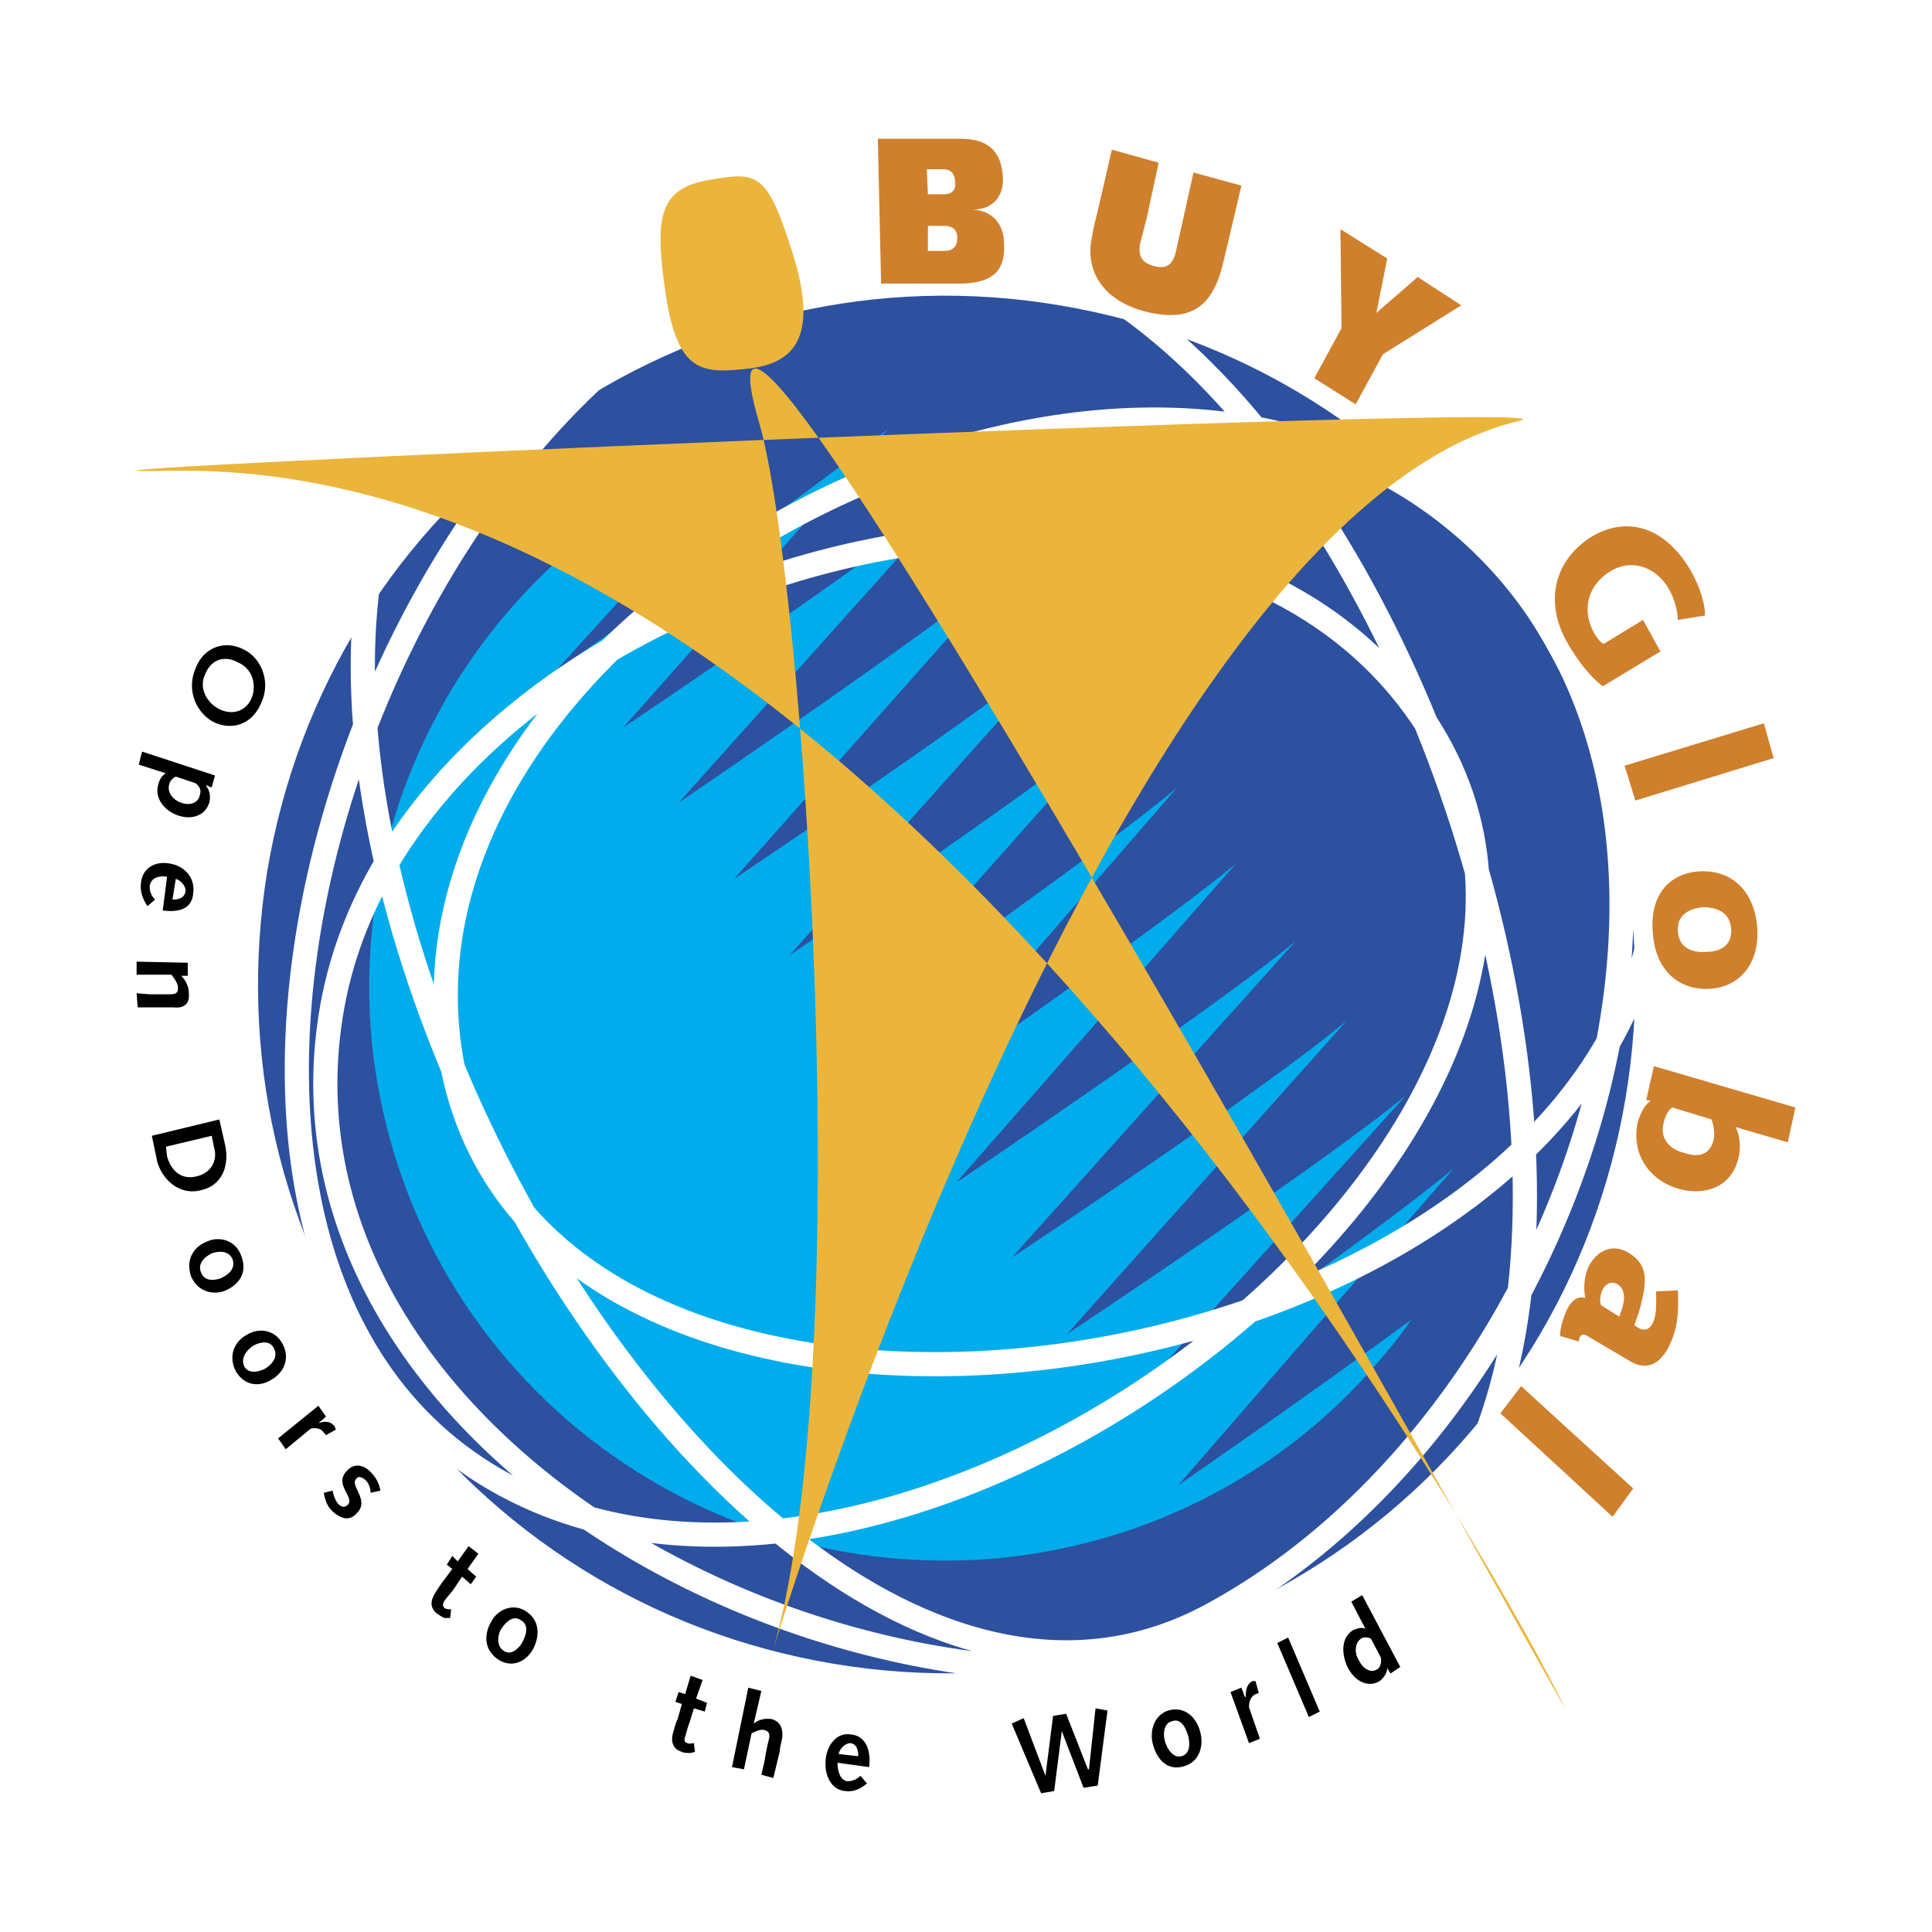 <?xml version="1.0" encoding="UTF-8"?> <svg xmlns="http://www.w3.org/2000/svg" width="2500" height="2500" viewBox="0 0 192.756 192.756"><path fill-rule="evenodd" clip-rule="evenodd" fill="#fff" d="M0 0h192.756v192.756H0V0z"></path><path d="M105.717 30.461c-18.026-3.041-36.27 1.194-51.147 11.837C39.583 52.94 29.701 68.795 26.661 86.931c-2.932 18.136 1.194 36.271 11.837 51.257 10.75 14.877 26.497 24.76 44.632 27.801 18.136 3.039 36.271-1.195 51.257-11.838 14.877-10.643 24.758-26.496 27.799-44.633 3.041-18.026-1.193-36.27-11.836-51.147-10.643-14.987-26.496-24.869-44.633-27.91z" fill-rule="evenodd" clip-rule="evenodd" fill="#2d509f"></path><path d="M117.555 148.178l27.473-31.6c-8.361 6.949-33.012 24.107-33.012 24.107L140.25 109.3c-8.254 6.842-33.773 23.783-33.773 23.783l27.91-31.275c-8.254 6.949-33.447 23.674-33.447 23.674l28.344-31.602c-8.254 6.842-33.882 24.107-33.882 24.107l27.908-31.818c-8.252 6.842-33.446 24.216-33.446 24.216l27.583-31.818c-8.145 6.841-33.121 24.216-33.121 24.216l27.691-31.167c-8.145 6.841-33.23 23.674-33.23 23.674l28.017-31.384c-8.254 6.842-33.555 23.782-33.555 23.782l28.235-31.818c-7.385 6.298-33.773 24.217-33.773 24.217l28.126-31.384c-8.579 7.058-33.665 23.89-33.665 23.89L88.669 42.73c-8.145 6.733-33.23 24.217-33.23 24.217L76.29 43.925c-10.21 3.368-19.332 9.45-26.39 18.029-9.665 11.728-14.226 26.715-12.814 41.917 1.521 15.203 8.796 28.994 20.633 38.768 11.836 9.666 26.714 14.227 42.025 12.814 15.203-1.52 28.996-8.795 38.66-20.633.869-.977 1.629-2.062 2.389-3.148-10.316 7.601-23.238 16.506-23.238 16.506z" fill-rule="evenodd" clip-rule="evenodd" fill="#00acec"></path><path d="M127.111 163.924c-42.461 12.598-101.863-20.199-93.935-63.637 7.927-43.22 84.921-64.939 109.029-28.234 25.193 38.334-46.37 95.672-88.613 77.645C7.439 130.043 33.936 38.063 82.152 24.271c55.057-15.854 99.907 123.473 44.959 139.653m-6.191-2.824c38.877-21.066 57.771-86.223 21.395-111.417C106.152 24.706 36.434 63.8 45.23 106.803c9.339 44.959 100.45 34.859 117.608-7.709 18.678-46.588-64.94-92.849-108.92-68.524C3.856 58.261 70.641 188.467 120.92 161.1" fill="none" stroke="#fff" stroke-width="2.413" stroke-miterlimit="2.613"></path><path d="M87.908 28.29h8.145c3.042-.108 4.235-1.303 4.127-3.91 0-2.063-1.195-3.367-3.15-3.475 1.955 0 3.041-1.194 3.041-3.041-.109-2.932-1.629-4.018-4.235-4.018h-8.254l.326 14.444zm4.669-5.756h1.629c.76 0 1.303.326 1.303 1.195 0 .76-.326 1.303-1.303 1.303h-1.629v-2.498zm-.109-5.647h1.629c.869 0 1.194.542 1.194 1.303.109.76-.326 1.194-1.085 1.194h-1.629l-.109-2.497zM110.93 14.933l-1.303 5.647c-.217.977-.543 2.063-.652 2.932-.65 2.606.217 6.081 4.996 7.493 5.213 1.412 7.166-.76 8.145-5.104l1.738-7.385-4.779-1.303-1.738 7.819c-.324 1.412-.977 1.846-2.172 1.521-1.303-.326-1.629-1.086-1.41-2.281.217-.868.434-1.628.65-2.498l1.195-5.538-4.67-1.303zM131.129 37.737l4.127 2.606 2.715-4.995 7.818-4.887-4.344-2.823-4.127 3.584 1.086-5.43-4.67-2.932.11 9.882-2.715 4.995zM165.662 64.994l-1.738-3.149-3.91 2.389c-.324-.108-.65-.543-.977-1.086-1.303-2.389-.543-4.777 1.52-6.081 2.172-1.412 4.67-.543 5.973 1.738.436.76.869 2.063.869 3.041l2.715-.435c0-1.086-.434-2.715-1.412-4.453-2.605-4.452-6.406-5.538-9.99-3.366-3.691 2.389-4.67 6.516-2.279 10.642.977 1.629 2.062 3.15 3.475 4.236l5.754-3.476zM162.078 76.397l1.086 3.475 13.791-4.235-.976-3.475-13.901 4.235zM169.68 86.931c-2.934.108-5.104 2.171-4.779 6.082.219 3.8 2.607 5.755 5.539 5.648 2.932-.109 5.104-2.282 4.887-6.083-.327-3.91-2.716-5.756-5.647-5.647zm.216 3.583c1.303 0 2.715.434 2.824 2.172.107 1.737-1.195 2.28-2.498 2.28-1.303.109-2.715-.326-2.824-2.063-.107-1.737 1.303-2.28 2.498-2.389zM165.01 106.369l-.76 3.365.434.109c-.543.326-.977 1.086-1.303 2.172-.652 3.258 1.303 5.865 4.234 6.625 2.391.65 5.213-.109 5.865-3.258.217-.869.107-2.172-.326-2.934l5.213 1.521.76-3.475-14.117-4.125zm5.756 5.32c.217.652.326 1.305.217 1.955-.326 1.629-1.629 1.846-2.822 1.412-1.521-.326-2.607-1.412-2.174-3.041.109-.543.436-1.303.869-1.52l3.91 1.194zM165.227 128.848c0 1.086.109 2.172-.326 3.15-.324.65-.869.867-1.52.434l-.326-.217c.326-.869.652-1.846.76-2.498.543-2.281.436-3.691-1.41-4.777-1.521-.869-3.041-.219-3.91 1.41-.434.979-.543 2.174-.326 3.15-.76-.217-1.303.217-1.736.977-.326.543-.869 2.172-.762 2.824l1.848.543c0-.109 0-.219.107-.436.109-.324.436-.324.76-.107l4.236 2.498c1.629.977 2.932.324 3.801-1.305.977-1.846 1.086-3.582.977-5.754l-2.173.108zm-5.43 1.412c-.217-.109-.217-.977.109-1.629.217-.434.76-.869 1.412-.543.977.543.76 1.846.434 2.715-.109.217-.109.434-.219.543l-1.736-1.086zM151.762 138.295l-2.065 2.717 11.186 10.316 2.062-2.824-11.183-10.209z" fill-rule="evenodd" clip-rule="evenodd" fill="#cf802c"></path><path d="M23.729 66.081c1.52.651 1.846 2.28 1.412 3.475-.543 1.412-1.954 1.846-3.258 1.195-1.303-.652-2.063-2.173-1.411-3.476.541-1.412 1.845-1.955 3.257-1.194zm.542-1.303c-1.955-.978-4.018-.109-4.778 1.954-.869 2.063 0 4.344 1.846 5.321 1.847.869 3.909.217 4.778-2.063.869-1.955.001-4.344-1.846-5.212zM14.172 74.985l-.326 1.303 2.715.869c-.435.217-.652.651-.761 1.085-.434 1.412.652 2.715 2.063 3.149 1.412.435 2.715-.108 3.041-1.412.108-.543 0-1.194-.325-1.521v-.108l.543.217.325-1.195-7.275-2.387zm5.322 3.149c.325.217.651.652.434 1.194-.108.761-.977 1.086-1.846.761-.978-.326-1.412-1.195-1.194-1.847.108-.434.434-.651.651-.76l1.955.652zM16.235 90.84c1.738.217 2.932-.217 3.041-1.738.217-1.628-.978-2.714-2.281-2.932-1.629-.326-2.823.542-2.932 1.955-.109.869.217 1.628.651 2.281l.761-.652a1.796 1.796 0 0 1-.543-1.303c.109-.977 1.086-1.086 1.738-.977l-.435 3.366zm1.303-3.149c.435.108.978.651.978 1.195-.109.759-.76.868-1.304.868l.326-2.063zM13.629 95.944v1.302h3.475c.326.436.652.869.652 1.305 0 .543-.218.65-.869.65h-1.955l-1.303-.107.109 1.41H17.322c.869.109 1.629-.217 1.521-1.41 0-.652-.326-1.303-.76-1.738h.651v-1.303l-5.105-.109zM15.15 113.318l.543 2.607c.542 1.846 2.28 3.365 4.343 2.822 2.063-.434 2.932-2.389 2.389-4.668l-.543-2.391-6.732 1.63zm1.412 1.086l4.561-1.086.217 1.086c.435 1.412-.326 2.607-1.629 2.934-1.52.434-2.606-.436-3.041-1.955l-.108-.979zM20.688 123.854c-1.412.543-2.172 1.846-1.629 3.475.651 1.52 2.172 1.955 3.475 1.412 1.411-.652 2.171-1.848 1.52-3.477-.542-1.52-2.172-1.953-3.366-1.41zm.435 1.193c.651-.217 1.628-.326 2.063.543.326.869-.218 1.521-1.195 1.955-.651.217-1.629.326-1.955-.652-.326-.868.435-1.52 1.087-1.846zM24.597 133.191c-1.194.652-1.846 2.064-1.085 3.584.868 1.52 2.389 1.629 3.583.869 1.303-.76 1.846-2.172 1.086-3.584s-2.389-1.628-3.584-.869zm.652 1.086c.543-.326 1.629-.652 2.063.217.435.762 0 1.521-.869 2.064-.652.326-1.629.543-2.063-.217-.435-.868.326-1.737.869-2.064zM27.747 143.508l.76 1.086 2.498-2.062c.543-.109 1.086 0 1.303.434.109 0 .109.109.217.217l.978-.543c0-.107-.109-.217-.109-.324-.434-.543-.977-.543-1.628-.326l.76-.652-.76-1.086-4.019 3.256zM32.307 148.938c.109.652.326 1.303.761 1.738.76.76 1.737 1.193 2.497.326 1.412-1.305-.76-2.824 0-3.477.218-.324.652-.107.978.219.217.217.434.76.434 1.193l.977-.217c-.109-.652-.435-1.303-.869-1.738-.651-.76-1.629-1.086-2.389-.324-1.52 1.41.76 2.715 0 3.475-.326.326-.651.217-.977-.109-.326-.434-.435-.869-.543-1.303l-.869.217zM45.013 160.559c-.217 0-.434 0-.651-.109-.217-.217-.217-.434 0-.76s.543-.652.869-1.086l.869-1.303.869.76.543-.76-.868-.762 1.086-1.52-.978-.76-1.086 1.52-.543-.543-.543.869.543.434-.978 1.305c-.217.324-.543.76-.651.977-.652.977-.543 1.629.108 2.172.217.107.435.326.76.434h.543l.108-.868zM49.031 161.752c-.761 1.303-.761 2.824.651 3.801 1.303.869 2.715.326 3.475-.977.76-1.412.651-2.932-.652-3.801-1.302-.869-2.822-.216-3.474.977zm.977.76c.435-.65 1.194-1.412 1.955-.867.76.434.651 1.303.108 2.279-.326.543-1.086 1.303-1.846.76s-.542-1.629-.217-2.172zM69.229 173.914c-.217 0-.434.109-.651 0-.326-.107-.326-.324-.217-.65.108-.326.217-.869.435-1.412l.434-1.412 1.086.326.217-.869-1.086-.434.651-1.848-1.195-.434-.542 1.846-.652-.217-.326.979.651.217-.434 1.52c-.217.436-.326.977-.435 1.303-.325 1.086.109 1.738.869 1.955.217.109.435.109.869.109l.435-.109-.109-.87zM73.03 176.303l1.194.219.761-3.584c.434-.217.869-.436 1.303-.326.434.109.543.434.434.869a24.931 24.931 0 0 0-.434 2.172l-.326 1.412 1.194.324.652-2.715c0-.324.108-.65.217-1.193.108-.76 0-1.629-.978-1.955-.652-.107-1.304 0-1.846.436l.76-3.258-1.304-.326-1.627 7.925zM86.713 176.303c.217-1.846-.434-3.148-1.845-3.258-1.412-.217-2.39 1.088-2.499 2.607-.108 1.629.652 2.932 1.955 3.039.869.109 1.521-.215 2.171-.76l-.651-.76c-.326.326-.76.543-1.304.543-.76-.107-.977-1.086-.977-1.846l3.15.435zM83.672 175c.108-.543.652-1.086 1.195-1.086.651.109.759.76.759 1.305L83.672 175zM103.871 178.91l1.303-.219.762-5.97 2.171 5.646 1.411-.217.978-7.494-1.195-.217-.653 6.082h-.107l-2.172-5.539-1.303.217-.761 5.973-2.172-5.754-1.194.543 2.932 6.949zM115.057 174.133c.434 1.52 1.52 2.605 3.148 2.062 1.412-.434 1.955-1.955 1.521-3.475-.436-1.521-1.629-2.498-3.15-2.064-1.412.436-1.955 2.065-1.519 3.477zm1.195-.326c-.219-.652-.219-1.846.65-2.064.76-.324 1.303.326 1.629 1.412.217.76.217 1.846-.652 2.064-.867.217-1.41-.762-1.627-1.412zM124.613 173.914l1.086-.434-1.086-3.15c0-.65.217-1.084.65-1.303.109 0 .217-.107.326-.107l-.326-1.195h-.324c-.545.326-.652.869-.652 1.629l-.109-.107-.324-.869-1.088.434 1.847 5.102zM130.586 171.309l1.086-.543-3.151-7.385-1.085.543 3.15 7.385zM138.73 166.965l.977-.652-3.801-7.166-1.086.65 1.412 2.715c-.434-.217-.869 0-1.195.109-1.303.76-1.193 2.498-.543 3.801.762 1.412 2.064 1.955 3.15 1.303.434-.326.76-.869.76-1.303l.326.543zm-.978-1.629c.109.434 0 .977-.326 1.193-.65.436-1.412 0-1.846-.867-.543-.869-.324-1.848.219-2.174.324-.217.76-.107.977 0l.976 1.848z" fill-rule="evenodd" clip-rule="evenodd"></path><path d="M156.105 170.33C147.418 152.631 86.387 45.882 17.321 46.968c-31.058.543 142.802-7.059 134.331-4.995-41.375 9.556-76.667 129.553-75.039 124.34 9.339-28.668 3.475-109.354-.869-124.123-10.967-37.465 82.098 131.833 80.361 128.14z" fill-rule="evenodd" clip-rule="evenodd" fill="#ebb53b"></path><path d="M66.406 29.267c-1.086-7.385-.761-10.425 4.235-11.294 4.996-.869 5.864-.869 8.471 7.384 2.498 8.036.326 10.86-4.344 11.403-4.67.543-7.167.543-8.362-7.493z" fill-rule="evenodd" clip-rule="evenodd" fill="#ebb53b"></path></svg> 